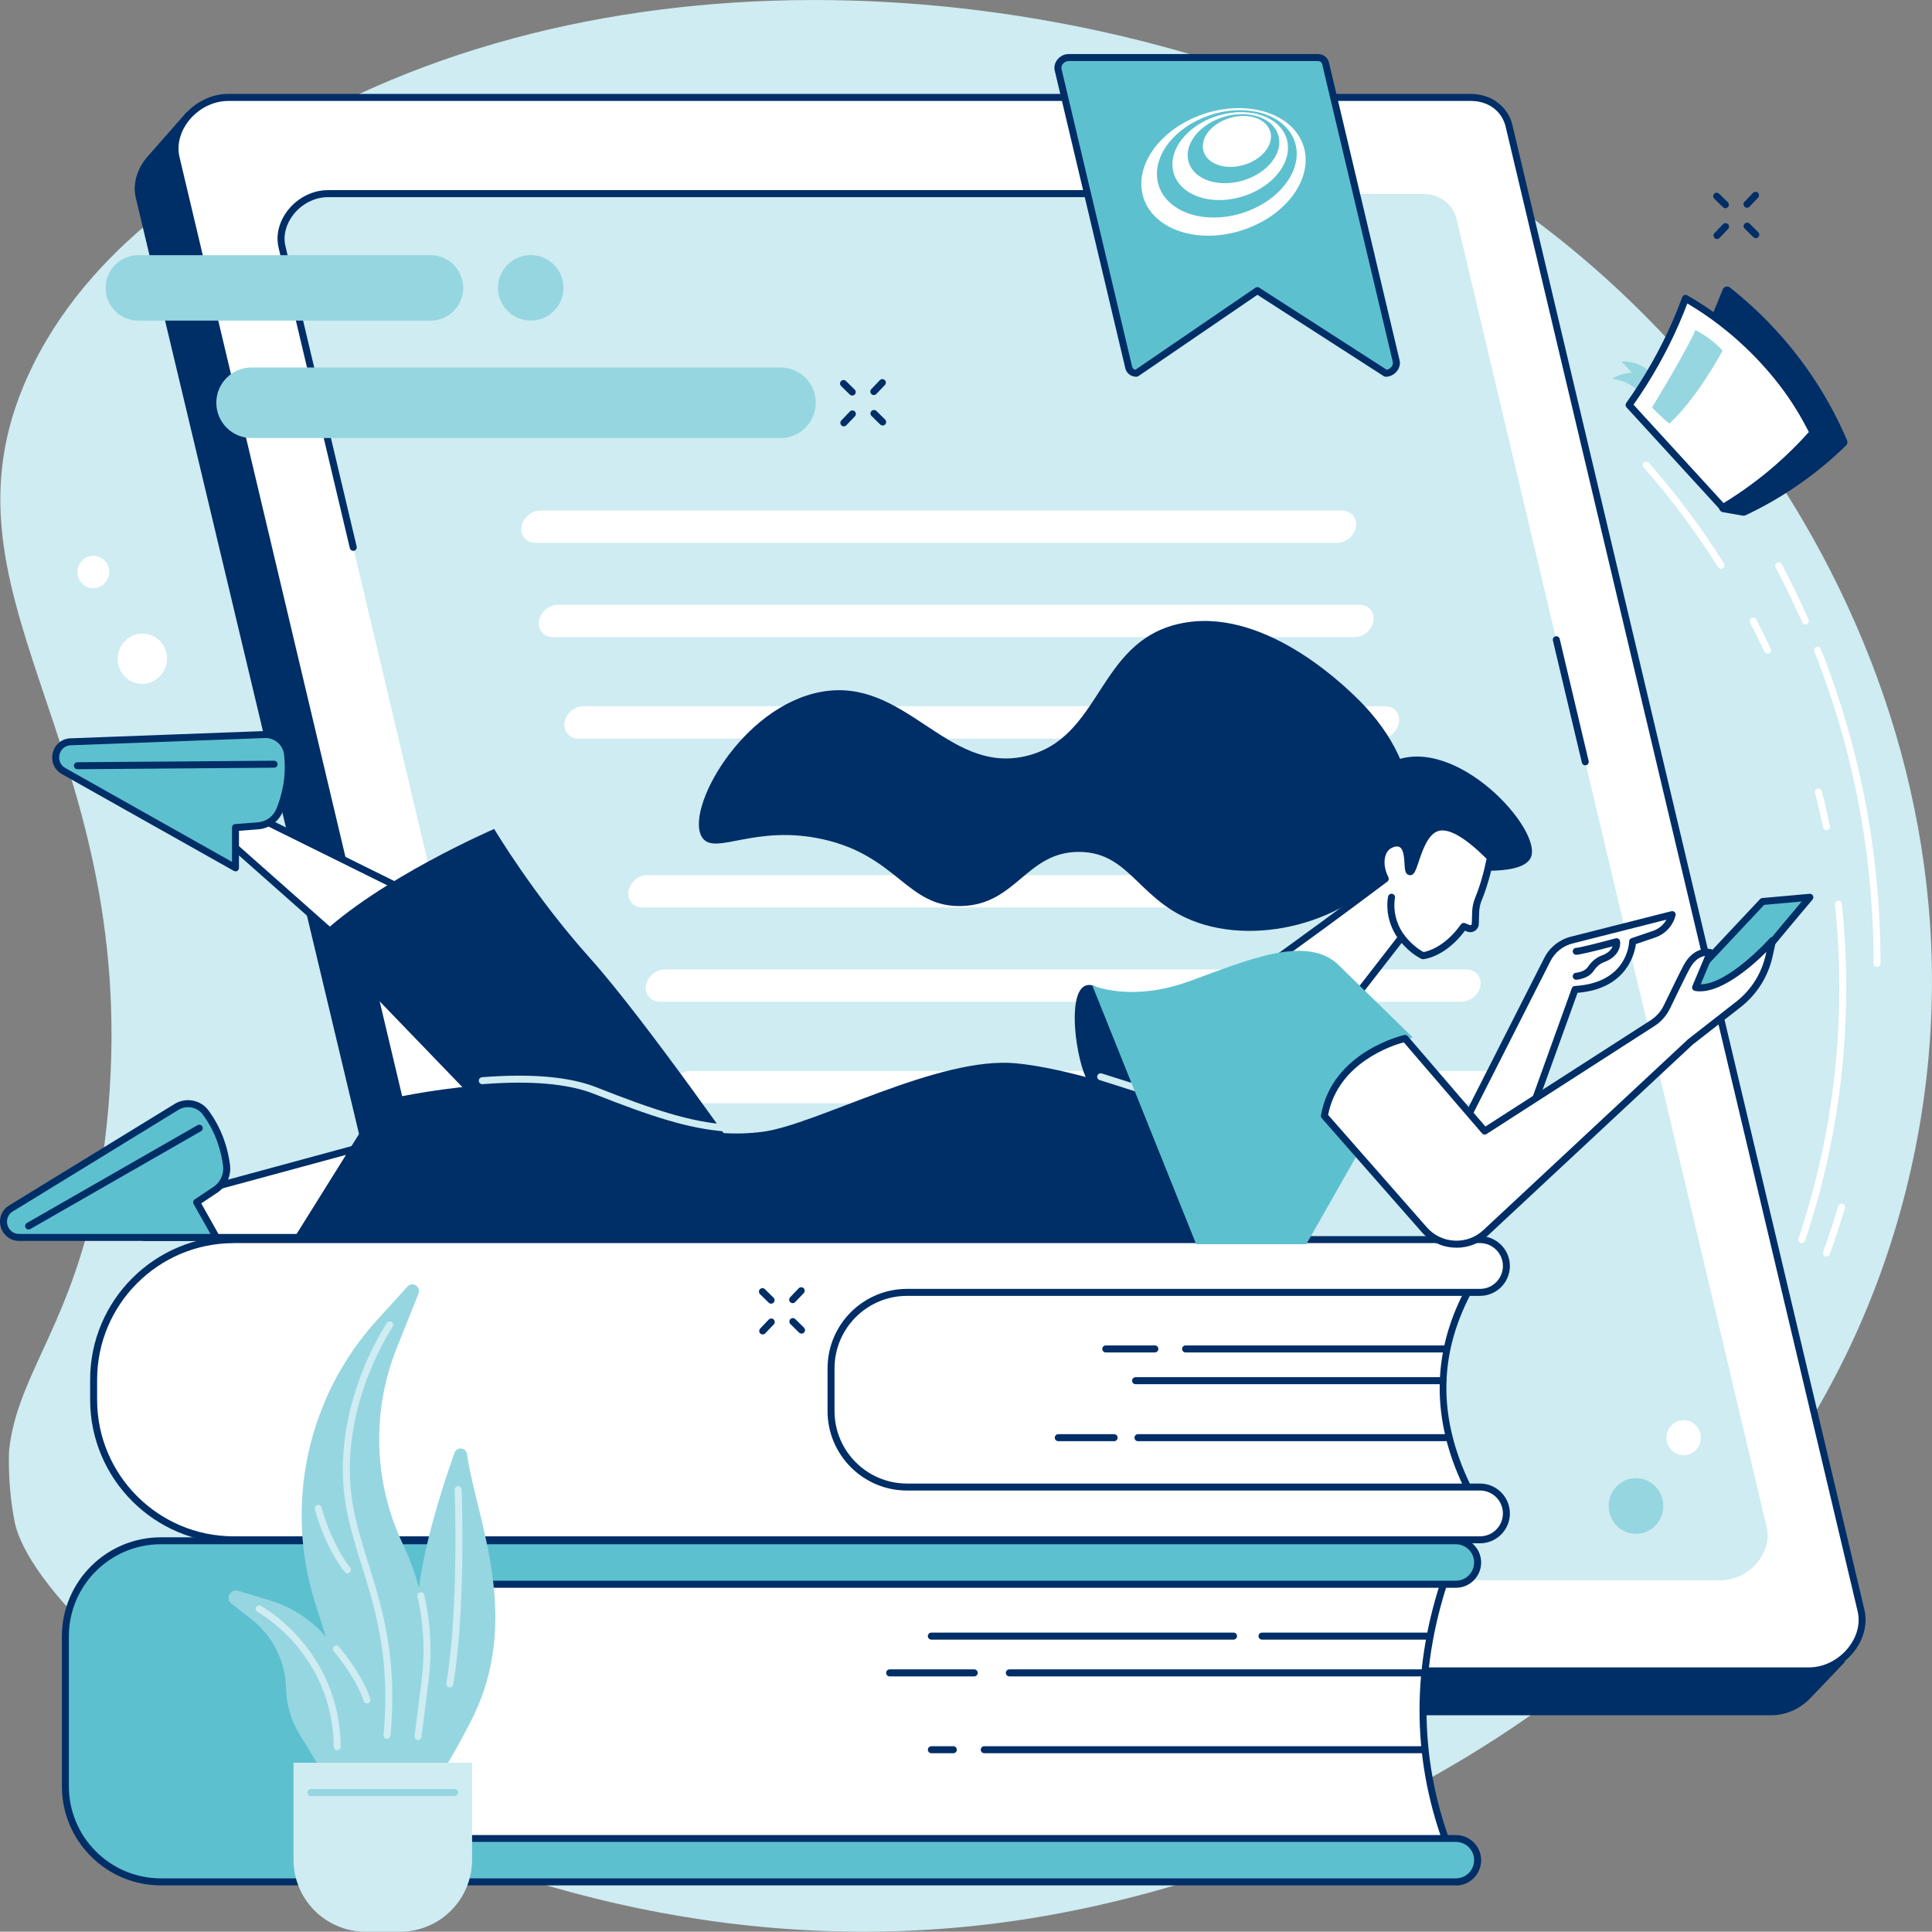 <?xml version="1.0" encoding="UTF-8"?>
<svg id="Livello_1" data-name="Livello 1" xmlns="http://www.w3.org/2000/svg" viewBox="0 0 529 528.92">
  <rect x="0" y="0" width="529" height="528.92" fill="#808080" stroke="none"/>
  <defs>
    <style>
      .cls-1 {
        fill: #5dc0cf;
      }

      .cls-1, .cls-2, .cls-3, .cls-4, .cls-5 {
        stroke-width: 0px;
      }

      .cls-2 {
        fill: #ceecf1;
      }

      .cls-3 {
        fill: #96d6e0;
      }

      .cls-4 {
        fill: #fff;
      }

      .cls-5 {
        fill: #002e67;
      }
    </style>
  </defs>
  <g id="Digital_reading" data-name="Digital reading">
    <path class="cls-2" d="m9.05,99.93c17.71-35.74,53.1-55.05,75.04-67.02,94.87-51.76,224.1-37.98,310,10.28,84.79,47.64,158.68,160.44,127.7,283-31.09,123.03-152.11,186.29-243.65,199.7C132.81,547.19,10.69,450.3,4.01,416.67c-2.06-10.37-1.52-19.56-1.52-19.56,2.58-24.28,22.55-38.7,27.2-94.02,8.56-101.8-51.69-140.48-20.63-203.16Z"/>
    <g>
      <path class="cls-3" d="m449.86,108.64c-.54-.77-1.35-1.73-2.52-2.61-2.31-1.74-4.71-2.17-5.92-2.3.63-.41,1.57-.93,2.79-1.28,1.04-.29,1.96-.37,2.64-.38-.94-1.03-1.88-2.05-2.82-3.08.93-.04,3.58-.04,6.26,1.69,2.78,1.79,3.86,4.33,4.19,5.19-1.54.92-3.08,1.84-4.62,2.76Z"/>
      <g>
        <path class="cls-5" d="m471.97,138.99l5.44.95c3.92-1.85,8.31-4.23,12.91-7.31,5.82-3.89,10.53-7.94,14.24-11.55-1.95-4.57-4.47-9.57-7.74-14.76-7.75-12.28-16.76-20.88-23.94-26.58-1.76,4.38-3.05,7.39-3.05,7.39l2.13,51.87Z"/>
        <path class="cls-5" d="m477.41,141.21c-.07,0-.15,0-.22-.02l-5.44-.95c-.59-.1-1.03-.6-1.05-1.2l-2.13-51.87c0-.19.03-.38.1-.55.01-.03,1.3-3.04,3.03-7.36.15-.37.47-.65.86-.76.39-.1.8-.02,1.12.23,9.64,7.64,17.79,16.69,24.23,26.9,2.99,4.74,5.62,9.76,7.83,14.94.21.48.09,1.04-.28,1.41-4.43,4.33-9.28,8.26-14.42,11.7-4.15,2.78-8.55,5.27-13.08,7.4-.17.08-.36.12-.54.12Zm-4.21-3.3l4.03.7c4.29-2.04,8.45-4.41,12.39-7.04,4.77-3.19,9.28-6.82,13.43-10.8-2.08-4.77-4.54-9.4-7.3-13.78-5.98-9.49-13.49-17.95-22.32-25.19-1.14,2.8-2,4.85-2.3,5.55l2.08,50.55Z"/>
      </g>
      <g>
        <path class="cls-4" d="m446.05,110.89l25.7,28.09c4.56-2.73,9.73-6.3,15.03-10.93,3.76-3.28,6.95-6.54,9.64-9.59-2-4.02-4.55-8.44-7.92-12.91-5.55-7.36-14.28-16.55-26.99-23.85-.81,2.19-1.7,4.43-2.7,6.71-3.83,8.77-8.31,16.24-12.76,22.48Z"/>
        <path class="cls-5" d="m471.76,139.93c-.26,0-.52-.11-.71-.31l-25.7-28.09c-.3-.33-.33-.83-.07-1.2,5-7.01,9.26-14.52,12.66-22.31.95-2.18,1.85-4.42,2.68-6.66.1-.26.31-.47.57-.57.26-.1.56-.07.8.07,13.27,7.62,22.16,17.31,27.28,24.11,2.99,3.97,5.61,8.24,8.01,13.05.17.35.12.77-.14,1.06-3.02,3.42-6.29,6.67-9.72,9.67-4.7,4.1-9.8,7.82-15.17,11.03-.15.09-.32.14-.49.14Zm-24.48-29.12l24.65,26.94c5.02-3.06,9.81-6.57,14.23-10.43,3.21-2.8,6.28-5.84,9.12-9.02-2.27-4.48-4.74-8.47-7.54-12.18-4.88-6.48-13.27-15.66-25.73-23.03-.73,1.92-1.51,3.83-2.32,5.69-3.36,7.68-7.53,15.09-12.41,22.02Z"/>
      </g>
      <path class="cls-3" d="m452.34,111.55s9.34-15.24,11.89-21.17c4.68,2.36,7.42,5.64,7.42,5.64,0,0-6.69,12.68-14.54,19.95-1.93-1.43-4.77-4.41-4.77-4.41Z"/>
    </g>
    <g>
      <g>
        <path class="cls-5" d="m485.09,469.65H144.85c-5.18,0-9.34-3.11-10.46-7.82L37.19,54.21c-.96-4.06.49-8.28,3.3-11.44,2.71-3.04,10.57-12.02,10.57-12.02l340.66,6.92c5.18,0,9.34,3.11,10.46,7.82l102.92,409.6s-6.36,6.73-9.46,9.93c-2.69,2.78-6.47,4.62-10.54,4.62Z"/>
        <g>
          <path class="cls-4" d="m495.28,457.5H155.04c-5.18,0-9.34-3.11-10.46-7.82L48.21,43.22c-1.89-7.97,5.51-16.54,14.29-16.54h340.24c5.18,0,9.34,3.11,10.46,7.82l96.37,406.47c1.89,7.97-5.51,16.54-14.29,16.54Z"/>
          <path class="cls-5" d="m495.28,458.46H155.04c-5.6,0-10.18-3.44-11.39-8.55L47.28,43.44c-.92-3.86.14-8.07,2.89-11.56,3.05-3.86,7.66-6.16,12.32-6.16h340.24c5.6,0,10.18,3.44,11.39,8.55l96.37,406.47c.91,3.86-.14,8.07-2.9,11.56-3.05,3.86-7.66,6.16-12.32,6.16ZM62.5,27.64c-4.09,0-8.13,2.03-10.82,5.43-2.39,3.02-3.31,6.64-2.53,9.93l96.37,406.47c1.02,4.3,4.76,7.08,9.53,7.08h340.24c4.09,0,8.13-2.03,10.82-5.43,2.39-3.02,3.31-6.64,2.53-9.93L412.27,34.72c-1.02-4.3-4.76-7.08-9.53-7.08H62.5Z"/>
        </g>
        <path class="cls-2" d="m471.13,432.69H171.35c-4.57,0-8.23-2.74-9.22-6.89L77.23,67.67c-1.67-7.03,4.85-14.57,12.59-14.57h299.78c4.57,0,8.23,2.74,9.22,6.89l84.91,358.14c1.67,7.03-4.85,14.57-12.59,14.57Z"/>
        <path class="cls-5" d="m96.72,150.83c-.43,0-.82-.3-.93-.74l-19.51-82.28c-.81-3.43.12-7.18,2.57-10.28,2.71-3.43,6.8-5.47,10.95-5.47h271.39c.53,0,.96.43.96.96s-.43.96-.96.96H89.81c-3.57,0-7.1,1.77-9.45,4.74-2.08,2.64-2.89,5.79-2.21,8.65l19.51,82.28c.12.51-.2,1.03-.71,1.15-.07.02-.15.03-.22.03Z"/>
        <path class="cls-5" d="m204.62,433.58h-33.28c-4.99,0-9.06-3.06-10.15-7.62l-21.06-88.84c-.12-.51.2-1.03.71-1.15.51-.12,1.03.2,1.15.71l21.06,88.84c.89,3.74,4.14,6.15,8.29,6.15h33.28c.53,0,.96.43.96.96s-.43.96-.96.96Z"/>
        <path class="cls-5" d="m434.06,209.56c-.43,0-.83-.3-.93-.74l-7.93-33.44c-.12-.51.2-1.03.71-1.15.51-.12,1.03.2,1.15.71l7.93,33.44c.12.51-.2,1.03-.71,1.15-.07.02-.15.03-.22.03Z"/>
        <g>
          <path class="cls-1" d="m379.43,102.21l-35.16-22.63-33.12,22.63c-1.04,0-1.87-.62-2.1-1.57l-19.34-81.56c-.38-1.6,1.11-3.32,2.87-3.32h68.27c1.04,0,1.87.62,2.1,1.57l19.34,81.56c.38,1.6-1.11,3.32-2.87,3.32Z"/>
          <path class="cls-5" d="m379.43,103.16c-.18,0-.36-.05-.52-.15l-34.62-22.29-32.59,22.27c-.16.11-.35.17-.54.17-1.48,0-2.7-.93-3.03-2.3l-19.34-81.56c-.24-1,.03-2.09.72-2.97.76-.96,1.9-1.53,3.07-1.53h68.27c1.48,0,2.7.93,3.03,2.3l19.34,81.56c.24,1-.03,2.09-.73,2.97-.76.96-1.9,1.53-3.07,1.53Zm-35.16-24.54c.18,0,.36.05.52.15l34.89,22.46c.5-.07.98-.35,1.32-.78.33-.42.47-.91.36-1.34l-19.34-81.56c-.12-.51-.57-.83-1.17-.83h-68.27c-.59,0-1.18.3-1.57.8-.33.42-.47.91-.36,1.34l19.34,81.56c.1.44.44.73.91.81l32.84-22.44c.16-.11.35-.17.54-.17Z"/>
        </g>
      </g>
      <g>
        <path class="cls-4" d="m366.03,148.64h-219.4c-1.92,0-3.44-1.17-3.82-2.92h0c-.62-2.89,2.06-5.93,5.21-5.93h219.4c1.76,0,3.21.99,3.72,2.54h0c.96,2.94-1.77,6.32-5.11,6.32Z"/>
        <path class="cls-4" d="m370.93,174.46h-219.62c-1.85,0-3.32-1.15-3.7-2.89h0c-.62-2.89,2-5.97,5.09-5.97h219.62c1.7,0,3.09.97,3.59,2.49h0c.96,2.94-1.71,6.36-4.98,6.36Z"/>
        <path class="cls-4" d="m377.94,202.24h-219.62c-1.85,0-3.32-1.15-3.7-2.89h0c-.62-2.89,2-5.97,5.09-5.97h219.62c1.7,0,3.09.97,3.59,2.49h0c.96,2.94-1.71,6.36-4.98,6.36Z"/>
        <path class="cls-4" d="m395.44,248.47h-219.62c-1.85,0-3.32-1.15-3.7-2.89h0c-.62-2.89,2-5.97,5.09-5.97h219.62c1.7,0,3.09.97,3.59,2.49h0c.96,2.94-1.71,6.36-4.98,6.36Z"/>
        <path class="cls-4" d="m400.11,274.29h-219.4c-1.92,0-3.44-1.17-3.82-2.92h0c-.62-2.89,2.06-5.93,5.21-5.93h219.4c1.76,0,3.21.99,3.72,2.54h0c.96,2.94-1.77,6.32-5.11,6.32Z"/>
        <path class="cls-4" d="m407.23,302.08h-219.62c-1.85,0-3.32-1.15-3.7-2.89h0c-.62-2.89,2-5.97,5.09-5.97h219.62c1.7,0,3.09.97,3.59,2.49h0c.96,2.94-1.71,6.36-4.98,6.36Z"/>
      </g>
    </g>
    <g>
      <g>
        <g>
          <path class="cls-4" d="m401.83,407.16c-8.55-17.6-9.37-35.33,0-53.25l-6.72-8.06-183.86,6.05,6.34,58.41,177.97,2.05,6.27-5.19Z"/>
          <path class="cls-5" d="m395.56,413.31h-.01l-177.97-2.05c-.48,0-.89-.37-.94-.85l-6.34-58.41c-.03-.26.05-.53.23-.73.17-.2.42-.32.69-.33l183.86-6.05c.28-.01.58.12.77.34l6.72,8.06c.25.3.29.71.11,1.05-8.87,16.97-8.87,34.11.01,52.39.19.4.09.87-.25,1.15l-6.27,5.19c-.17.14-.39.22-.61.22Zm-177.12-3.95l176.78,2.04,5.43-4.49c-8.62-18.16-8.6-35.94.04-52.86l-6.02-7.22-182.36,6,6.14,56.54Z"/>
        </g>
        <g>
          <path class="cls-4" d="m63.99,339.42h341.25c3.99,0,7.22,3.23,7.22,7.22s-3.23,7.22-7.22,7.22h-156.89c-11.49,0-20.8,9.31-20.8,20.8v11.69c0,11.49,9.31,20.8,20.8,20.8h156.89c3.99,0,7.22,3.23,7.22,7.22s-3.23,7.22-7.22,7.22H63.99c-21.18,0-38.35-17.17-38.35-38.35v-5.48c0-21.18,17.17-38.35,38.35-38.35Z"/>
          <path class="cls-5" d="m405.24,422.56H63.99c-21.68,0-39.31-17.63-39.31-39.31v-5.48c0-21.68,17.63-39.31,39.31-39.31h341.25c4.51,0,8.18,3.67,8.18,8.18s-3.67,8.18-8.18,8.18h-156.89c-10.94,0-19.85,8.9-19.85,19.85v11.69c0,10.94,8.9,19.85,19.85,19.85h156.89c4.51,0,8.18,3.67,8.18,8.18s-3.67,8.18-8.18,8.18ZM63.99,340.38c-20.62,0-37.4,16.78-37.4,37.4v5.48c0,20.62,16.78,37.4,37.4,37.4h341.25c3.46,0,6.27-2.81,6.27-6.27s-2.81-6.27-6.27-6.27h-156.89c-12,0-21.76-9.76-21.76-21.76v-11.69c0-12,9.76-21.76,21.76-21.76h156.89c3.46,0,6.27-2.81,6.27-6.27s-2.81-6.27-6.27-6.27H63.99Z"/>
        </g>
        <path class="cls-5" d="m316.21,370.31h-13.44c-.53,0-.96-.43-.96-.96s.43-.96.96-.96h13.44c.53,0,.96.43.96.96s-.43.96-.96.96Z"/>
        <path class="cls-5" d="m395.75,370.31h-71.13c-.53,0-.96-.43-.96-.96s.43-.96.96-.96h71.13c.53,0,.96.43.96.96s-.43.96-.96.96Z"/>
        <path class="cls-5" d="m395.1,379.01h-84.16c-.53,0-.96-.43-.96-.96s.43-.96.96-.96h84.16c.53,0,.96.43.96.96s-.43.96-.96.96Z"/>
        <path class="cls-5" d="m305.06,394.61h-15.29c-.53,0-.96-.43-.96-.96s.43-.96.96-.96h15.29c.53,0,.96.43.96.96s-.43.96-.96.96Z"/>
        <path class="cls-5" d="m395.75,394.61h-84.16c-.53,0-.96-.43-.96-.96s.43-.96.96-.96h84.16c.53,0,.96.43.96.96s-.43.96-.96.96Z"/>
      </g>
      <g>
        <g>
          <path class="cls-4" d="m396.52,505.57H88.28v-75.52h308.24c-9.1,25.51-9.35,50.69,0,75.52Z"/>
          <path class="cls-5" d="m396.52,506.52H88.28c-.53,0-.96-.43-.96-.96v-75.52c0-.53.43-.96.96-.96h308.24c.31,0,.6.15.78.41.18.25.22.58.12.87-9.1,25.51-9.1,50.7,0,74.86.11.29.07.62-.11.88s-.47.41-.79.41Zm-307.28-1.91h305.91c-8.63-23.79-8.63-48.54.02-73.61H89.24v73.61Z"/>
        </g>
        <g>
          <path class="cls-1" d="m125.39,433.77h273.25c3.29,0,5.95-2.66,5.95-5.95h0c0-3.29-2.66-5.95-5.95-5.95H44.05c-14.44,0-26.15,11.71-26.15,26.15v41.11c0,14.44,11.71,26.15,26.15,26.15h354.59c3.29,0,5.95-2.66,5.95-5.95s-2.66-5.95-5.95-5.95H125.39c-10.2,0-18.47-8.27-18.47-18.47v-32.66c0-10.2,8.27-18.47,18.47-18.47Z"/>
          <path class="cls-5" d="m398.64,516.23H44.05c-14.95,0-27.1-12.16-27.1-27.1v-41.1c0-14.95,12.16-27.1,27.1-27.1h354.59c3.81,0,6.91,3.1,6.91,6.91s-3.1,6.91-6.91,6.91H125.39c-9.66,0-17.52,7.86-17.52,17.52v32.66c0,9.66,7.86,17.52,17.52,17.52h273.25c3.81,0,6.91,3.1,6.91,6.91s-3.1,6.91-6.91,6.91ZM44.05,422.83c-13.89,0-25.19,11.3-25.19,25.19v41.1c0,13.89,11.3,25.19,25.19,25.19h354.59c2.75,0,4.99-2.24,4.99-4.99s-2.24-4.99-4.99-4.99H125.39c-10.71,0-19.43-8.72-19.43-19.43v-32.66c0-10.71,8.72-19.43,19.43-19.43h273.25c2.75,0,4.99-2.24,4.99-4.99s-2.24-4.99-4.99-4.99H44.05Z"/>
        </g>
        <path class="cls-5" d="m391.07,448.94h-45.52c-.53,0-.96-.43-.96-.96s.43-.96.96-.96h45.52c.53,0,.96.43.96.96s-.43.96-.96.96Z"/>
        <path class="cls-5" d="m337.75,448.94h-82.74c-.53,0-.96-.43-.96-.96s.43-.96.96-.96h82.74c.53,0,.96.43.96.96s-.43.96-.96.96Z"/>
        <path class="cls-5" d="m390.11,459.01h-113.74c-.53,0-.96-.43-.96-.96s.43-.96.96-.96h113.74c.53,0,.96.43.96.96s-.43.96-.96.96Z"/>
        <path class="cls-5" d="m266.75,459.01h-23.15c-.53,0-.96-.43-.96-.96s.43-.96.96-.96h23.15c.53,0,.96.43.96.96s-.43.96-.96.96Z"/>
        <path class="cls-5" d="m390.11,480.05h-120.61c-.53,0-.96-.43-.96-.96s.43-.96.96-.96h120.61c.53,0,.96.43.96.96s-.43.96-.96.96Z"/>
        <path class="cls-5" d="m261.03,480.05h-6.01c-.53,0-.96-.43-.96-.96s.43-.96.96-.96h6.01c.53,0,.96.43.96.96s-.43.96-.96.96Z"/>
      </g>
    </g>
    <g>
      <path class="cls-5" d="m306.18,304.14s-6.61-2.44-9.5-10.7c-2.89-8.26-4.3-25.23,2.39-23.65,6.7,1.58,20.99,36.95,20.99,36.95l-13.88-2.6Z"/>
      <g>
        <path class="cls-5" d="m385.77,215.72c-.55-3.17-2.77-13.45-14.37-24.7-4-3.88-26.04-25.24-48.5-20.23-22.68,5.06-21.13,31.52-42.24,36.29-21.55,4.87-32.75-21.85-55.82-17.64-21.93,4.01-37.56,32.64-32.54,39.92,3.46,5.03,14.31-3.71,32.98.43,20.58,4.57,22.96,18.67,37.96,18.29,15.18-.38,17.73-14.93,32.33-14.82,14.62.12,16.26,14.74,34.28,19.96,19.86,5.75,45.81-3.93,53.52-20.8,3.06-6.7,2.95-13.53,2.4-16.71Z"/>
        <path class="cls-5" d="m407.15,238.44c5.03-.02,10.82-.67,12.05-3.76,3.05-7.64-20.45-33.55-37.72-26.24-11.25,4.76-18.26,22.94-11.8,31.82,5.7,7.83,22.71,9.57,37.47-1.82Z"/>
        <g>
          <g>
            <path class="cls-4" d="m393.2,226.76c-4.87,1.93-5.86,12.19-7.16,11.93-1.01-.2.23-6.23-2.39-7.59-1.23-.64-2.83,0-3.69.65-2.03,1.55-2.5,5.24-.65,8.89-5.57,4.19-11.23,8.39-16.96,12.6-6.81,4.99-13.58,9.88-20.3,14.67l26.29,8.64,15.43-19.88c1.57,1.99,3.51,3.83,5.85,5.01,0,0,5.78-.41,11.18-8.01l1.26.52c.89.36,1.87-.27,1.9-1.24l.1-3.23c.04-1.22.29-2.42.76-3.55,1.27-3.11,2.4-6.83,3.28-11.32-8.33-8.47-12.57-9.01-14.88-8.1Z"/>
            <path class="cls-5" d="m368.34,277.5c-.1,0-.2-.02-.3-.05l-26.29-8.64c-.34-.11-.59-.41-.65-.76-.05-.36.1-.71.39-.92,6.75-4.8,13.57-9.73,20.29-14.66,5.45-4,10.94-8.07,16.34-12.12-1.59-3.7-1.1-7.55,1.26-9.36.92-.7,2.95-1.65,4.71-.74,1.94,1.01,2.23,3.6,2.36,5.68.06-.18.12-.36.18-.53,1.08-3.24,2.71-8.14,6.22-9.53h0c3.74-1.48,8.95,1.23,15.92,8.31.22.22.32.54.26.85-.83,4.25-1.95,8.12-3.33,11.49-.42,1.03-.65,2.12-.69,3.22l-.1,3.23c-.02.77-.42,1.47-1.06,1.89-.64.42-1.45.49-2.16.2l-.57-.23c-5.47,7.3-11.2,7.78-11.45,7.8-.17.01-.35-.02-.5-.1-1.91-.97-3.72-2.43-5.39-4.34l-14.7,18.94c-.18.24-.47.37-.76.37Zm-24.19-9.92l23.85,7.84,15.01-19.35c.18-.23.46-.37.75-.37h0c.29,0,.57.13.75.36,1.63,2.06,3.4,3.62,5.27,4.62,1.1-.19,5.8-1.34,10.23-7.58.26-.36.73-.5,1.14-.33l1.26.52c.18.07.32,0,.39-.04.07-.05.19-.15.19-.34l.1-3.23c.04-1.33.32-2.63.83-3.88,1.28-3.13,2.33-6.71,3.12-10.65-6.02-6.04-10.68-8.63-13.49-7.52-2.68,1.06-4.14,5.45-5.11,8.36-.8,2.42-1.29,3.88-2.59,3.62-1.11-.22-1.19-1.49-1.28-3.1-.09-1.59-.23-3.99-1.36-4.58-.84-.44-2.08.11-2.67.56-1.5,1.14-2.14,4.23-.38,7.7.21.41.09.92-.28,1.2-5.6,4.21-11.31,8.45-16.97,12.6-6.21,4.56-12.52,9.12-18.77,13.58Z"/>
          </g>
          <g>
            <path class="cls-4" d="m381.02,245.68s-1.27,5.53,2.74,10.99l-2.74-10.99Z"/>
            <path class="cls-5" d="m383.76,257.62c-.29,0-.58-.13-.77-.39-4.23-5.74-2.96-11.53-2.91-11.77.12-.51.63-.83,1.15-.72.51.12.83.63.72,1.14h0c-.01.05-1.11,5.2,2.58,10.21.31.43.22,1.02-.2,1.34-.17.13-.37.19-.57.19Z"/>
          </g>
        </g>
      </g>
      <g>
        <g>
          <polygon class="cls-4" points="119.28 308.55 44.62 328.82 39.53 338.82 117.64 338.82 119.28 308.55"/>
          <path class="cls-5" d="m117.64,339.78H39.53c-.33,0-.64-.17-.81-.46-.17-.28-.19-.64-.04-.93l5.09-10c.12-.24.34-.42.6-.49l74.66-20.27c.3-.08.61-.01.85.18.24.19.37.49.35.79l-1.64,30.27c-.03.51-.45.9-.95.9Zm-76.56-1.91h75.65l1.52-28.04-72.98,19.81-4.19,8.23Z"/>
        </g>
        <g>
          <g>
            <path class="cls-1" d="m62.03,319.14c-.45-3.73-1.82-9.27-5.74-14.56-1.85-2.49-5.32-3.12-7.97-1.5l-45.58,27.96c-3.38,2.44-1.65,7.78,2.52,7.78h53.99l-5.42-9.62,5.11-3.41c2.19-1.46,3.39-4.03,3.08-6.65Z"/>
            <path class="cls-5" d="m59.26,339.78H5.27c-2.32,0-4.28-1.43-5-3.64-.72-2.21.04-4.52,1.92-5.88.02-.01.04-.03.06-.04l45.58-27.96c3.06-1.88,7.12-1.11,9.23,1.75,4.05,5.47,5.45,11.18,5.92,15.01h0c.36,2.98-.98,5.88-3.5,7.56l-4.38,2.92,4.98,8.85c.17.3.16.66,0,.95-.17.29-.49.47-.83.47Zm-55.98-7.94c-1.43,1.05-1.55,2.61-1.19,3.72.36,1.12,1.39,2.31,3.18,2.31h52.36l-4.62-8.2c-.25-.44-.11-.99.3-1.26l5.11-3.41c1.91-1.28,2.93-3.47,2.66-5.73h0c-.44-3.6-1.76-8.98-5.56-14.11-1.53-2.07-4.47-2.62-6.7-1.25l-45.55,27.94Z"/>
          </g>
          <path class="cls-5" d="m7.83,336.65c-.33,0-.65-.17-.83-.48-.26-.46-.1-1.04.35-1.3l46.74-26.79c.46-.26,1.04-.1,1.3.35.26.46.1,1.04-.35,1.3l-46.74,26.79c-.15.09-.31.13-.47.13Z"/>
        </g>
        <g>
          <polygon class="cls-4" points="139.01 257.67 69.67 223.36 59.23 227.47 117.72 279.25 139.01 257.67"/>
          <path class="cls-5" d="m117.72,280.2c-.23,0-.45-.08-.63-.24l-58.49-51.78c-.25-.22-.37-.55-.31-.88.06-.33.28-.6.59-.72l10.44-4.11c.25-.1.53-.09.77.03l69.34,34.31c.27.14.47.4.52.7.05.3-.05.61-.26.83l-21.29,21.58c-.19.19-.43.28-.68.28Zm-56.69-52.42l56.64,50.14,19.72-19.99-67.77-33.54-8.59,3.38Z"/>
        </g>
        <g>
          <g>
            <path class="cls-1" d="m76.55,221.83c1.43-3.47,2.96-8.97,2.14-15.5-.39-3.08-3.11-5.33-6.21-5.21l-53.43,2c-4.14.47-5.25,5.97-1.62,8.02l47.05,26.48v-11.04s6.13-.46,6.13-.46c2.63-.2,4.93-1.85,5.94-4.28Z"/>
            <path class="cls-5" d="m64.49,238.57c-.16,0-.32-.04-.47-.12l-47.05-26.48c-2.02-1.14-3.03-3.34-2.57-5.62.46-2.28,2.25-3.92,4.55-4.18.02,0,.05,0,.07,0l53.43-2c3.6-.12,6.75,2.52,7.19,6.05.85,6.75-.73,12.42-2.21,15.99h0c-1.15,2.78-3.73,4.64-6.75,4.87l-5.25.4v10.16c0,.34-.18.65-.47.83-.15.09-.32.13-.48.13Zm-45.36-34.5c-1.76.22-2.63,1.51-2.86,2.66-.23,1.15.08,2.7,1.64,3.58l45.62,25.68v-9.41c0-.5.38-.92.88-.95l6.13-.46c2.29-.17,4.26-1.59,5.13-3.69h0c1.39-3.35,2.87-8.68,2.08-15.02-.32-2.55-2.61-4.47-5.22-4.38l-53.39,2Zm57.42,17.76h0,0Z"/>
          </g>
          <path class="cls-5" d="m21.2,210.62c-.52,0-.95-.42-.96-.95,0-.53.42-.96.95-.96l53.87-.42h0c.52,0,.95.42.96.95,0,.53-.42.96-.95.96l-53.87.42h0Z"/>
        </g>
        <path class="cls-5" d="m206.56,322.22s-29.75-42.87-45.06-59.92c-15.31-17.05-26.19-35.32-26.19-35.32,0,0-31.55,13.6-48.24,29.68l72.9,75.61,46.59-10.05Z"/>
        <path class="cls-5" d="m345.65,339.81H80l23.96-38.35s38.01-9.3,57.76-1.51c19.75,7.79,32.31,11.84,47.04,9.95,14.73-1.89,48.23-20.81,69.49-18.75,21.27,2.06,56.08,16.23,56.08,16.23l11.32,32.42Z"/>
        <path class="cls-2" d="m199.17,309.84s-.04,0-.06,0c-10.41-.69-20.87-4.17-36.54-10.35-7.05-2.78-17.29-3.67-30.43-2.63-.53.04-.99-.35-1.03-.88-.04-.53.35-.99.88-1.03,13.43-1.06,23.96-.14,31.28,2.75,15.49,6.11,25.81,9.55,35.97,10.22.53.03.93.49.89,1.02-.03.51-.45.89-.95.89Z"/>
        <path class="cls-2" d="m314.86,300.05c-.1,0-.19-.01-.29-.04l-13.48-4.27c-.5-.16-.78-.7-.62-1.2.16-.5.69-.78,1.2-.62l13.48,4.27c.5.16.78.7.62,1.2-.13.41-.51.67-.91.67Z"/>
      </g>
      <g>
        <g>
          <g>
            <path class="cls-4" d="m394.56,320.17l29.13-57.43c1.35-2.65,3.77-4.6,6.66-5.33l27.53-6.98h0c-.65,2.52-2.53,4.54-4.99,5.38l-5.84,1.98s-.34,12.22-15.77,13.14l-17.75,49.24h-18.96Z"/>
            <path class="cls-5" d="m413.52,321.12h-18.97c-.33,0-.64-.17-.81-.46-.17-.28-.19-.64-.04-.93l29.13-57.43c1.47-2.9,4.12-5.02,7.27-5.82l27.53-6.98c.33-.08.67.01.91.25.24.24.33.59.25.91-.73,2.84-2.83,5.1-5.61,6.05l-5.26,1.79c-.35,2.66-2.57,12.26-15.97,13.34l-17.54,48.65c-.14.38-.5.63-.9.63Zm-17.41-1.91h16.74l17.52-48.61c.13-.36.46-.61.84-.63,14.39-.85,14.86-11.75,14.87-12.21.01-.4.27-.75.65-.88l5.84-1.98c1.6-.55,2.92-1.65,3.72-3.09l-25.72,6.52c-2.62.66-4.82,2.42-6.04,4.83l-28.42,56.04Z"/>
          </g>
          <path class="cls-5" d="m431.58,268.27c-.47,0-.88-.35-.95-.83-.07-.52.3-1,.82-1.07,1.62-.21,2.74-.76,3.33-1.62,1.05-1.54,2.33-2.59,3.79-3.12,1.93-.7,2.68-1.72,2.97-2.5-4.44,1.18-9.32,2.39-10.08,2.3-.52-.07-.89-.55-.82-1.07.07-.51.53-.87,1.02-.83.76-.03,6.04-1.34,10.73-2.6.26-.07.53-.03.76.12.23.14.38.37.43.64.24,1.35-.36,4.29-4.35,5.74-1.08.39-2.04,1.2-2.86,2.4-.91,1.33-2.47,2.15-4.66,2.44-.04,0-.08,0-.13,0Zm.09-8.74s.02,0,.04,0c0,0-.02,0-.04,0Z"/>
        </g>
        <path class="cls-1" d="m327.52,340.67l-28.45-70.88s10.38,4.7,26.31-1.02c15.92-5.73,31.45-12.67,40.56-5.09l20.86,20.37-5.92,2.26-6.95,25.8-16.25,28.57h-30.16Z"/>
        <g>
          <g>
            <path class="cls-1" d="m460.23,270.66l22.38-23.82,12.96-1.16s-22.46,26.59-23.08,28.41c-.62,1.81-12.25-3.42-12.25-3.42Z"/>
            <path class="cls-5" d="m471.62,275.4c-2.85,0-9.02-2.62-11.78-3.87-.28-.13-.48-.38-.55-.68-.06-.3.03-.62.24-.84l22.38-23.82c.16-.17.38-.28.61-.3l12.96-1.16c.39-.03.75.17.93.51.18.34.13.76-.12,1.06-8.49,10.05-22.22,26.58-22.91,28.12-.12.35-.4.65-.8.82-.25.11-.58.16-.96.16Zm-.04-1.63s0,0,0,0c0,0,0,0,0,0Zm-9.73-3.44c4.15,1.78,8.69,3.35,9.85,3.18,1.57-2.76,15.4-19.28,21.63-26.67l-10.28.92-21.2,22.57Z"/>
          </g>
          <g>
            <path class="cls-4" d="m384.7,284.33s-19.09,4.12-22.08,21.23l27.32,31.12c4.38,4.99,12.01,5.37,16.87.84l56.01-52.22,13.18-10.29c4.26-3.33,7.22-8.03,8.39-13.31l.92-4.19s-12.7,14.33-21.06,12.86l4.01-9.56s-3.82-.96-6.44,3.9c-1.02,1.89-3.76,7.54-5.42,10.98-.88,1.82-2.25,3.37-3.95,4.47l-45.94,29.54-21.82-25.38Z"/>
            <path class="cls-5" d="m398.81,341.63c-.22,0-.43,0-.65-.02-3.47-.17-6.64-1.7-8.93-4.31l-27.32-31.12c-.19-.22-.27-.51-.22-.79,3.06-17.53,22.62-21.95,22.82-22,.34-.07.7.05.93.31l21.28,24.75,45.24-29.09c1.56-1,2.81-2.41,3.61-4.08,1.58-3.28,4.4-9.08,5.44-11.02,2.94-5.45,7.33-4.42,7.51-4.38.27.07.5.25.62.5.13.25.14.54.03.8l-3.5,8.34c7.74-.12,18.83-12.52,18.95-12.65.29-.33.76-.42,1.15-.22.39.2.59.63.5,1.06l-.92,4.19c-1.21,5.48-4.31,10.4-8.73,13.86l-13.15,10.27-55.98,52.19c-2.38,2.22-5.43,3.42-8.66,3.42Zm-35.16-36.36l27.02,30.77c1.95,2.22,4.64,3.52,7.58,3.66,2.95.15,5.76-.88,7.91-2.89l56.01-52.22s.04-.04.06-.05l13.18-10.29c4.07-3.18,6.93-7.71,8.04-12.76l.19-.85c-4.17,4.14-12.95,11.83-19.55,10.68-.29-.05-.53-.23-.67-.48-.14-.26-.15-.56-.04-.83l3.47-8.27c-1.11.17-2.81.89-4.18,3.43-1.03,1.9-3.83,7.67-5.4,10.94-.96,1.98-2.44,3.66-4.3,4.85l-45.94,29.54c-.4.26-.93.18-1.24-.18l-21.43-24.93c-3.04.82-17.93,5.56-20.71,19.87Z"/>
          </g>
        </g>
      </g>
    </g>
    <g>
      <path class="cls-3" d="m213.7,100.62H68.89c-5.33,0-9.66,4.32-9.66,9.66s4.32,9.66,9.66,9.66h144.81c5.33,0,9.66-4.32,9.66-9.66s-4.32-9.66-9.66-9.66Z"/>
      <g>
        <path class="cls-3" d="m117.87,69.87H37.89c-4.95,0-8.96,4.01-8.96,8.96s4.01,8.96,8.96,8.96h79.98c4.95,0,8.96-4.01,8.96-8.96s-4.01-8.96-8.96-8.96Z"/>
        <circle class="cls-3" cx="145.34" cy="78.83" r="8.96" transform="translate(7.25 169.77) rotate(-61.85)"/>
      </g>
    </g>
    <g>
      <path class="cls-4" d="m513.96,264.73c-.53,0-.96-.43-.96-.96,0-29.49-5.46-58.22-16.22-85.4-.19-.49.05-1.05.54-1.24.49-.19,1.05.05,1.24.54,10.85,27.4,16.35,56.37,16.35,86.1,0,.53-.43.96-.96.96Z"/>
      <path class="cls-4" d="m494.33,170.98c-.37,0-.72-.21-.88-.57-2.23-5.06-4.67-10.11-7.26-15.02-.25-.47-.07-1.05.4-1.29.47-.25,1.04-.07,1.29.4,2.61,4.94,5.08,10.04,7.32,15.14.21.48,0,1.05-.49,1.26-.13.06-.26.08-.38.08Z"/>
      <path class="cls-4" d="m500.1,344.07c-.11,0-.22-.02-.33-.06-.5-.18-.75-.73-.57-1.22,1.49-4.13,2.89-8.35,4.14-12.55.15-.51.69-.79,1.19-.64.51.15.79.68.64,1.19-1.26,4.23-2.67,8.49-4.17,12.65-.14.39-.51.63-.9.63Z"/>
      <path class="cls-4" d="m493.35,340.38c-.1,0-.2-.02-.3-.05-.5-.17-.77-.71-.6-1.21,7.41-22.09,11.16-45.21,11.16-68.74,0-7.57-.4-15.21-1.18-22.7-.05-.53.33-1,.85-1.05.52-.06.99.33,1.05.85.79,7.56,1.19,15.26,1.19,22.9,0,23.73-3.79,47.06-11.26,69.34-.13.4-.51.65-.91.65Z"/>
      <path class="cls-4" d="m500.1,227.34c-.44,0-.84-.31-.93-.76-.65-3.18-1.39-6.38-2.19-9.52-.13-.51.18-1.03.69-1.16.51-.13,1.03.18,1.16.69.8,3.16,1.55,6.39,2.21,9.6.11.52-.23,1.02-.74,1.13-.07.01-.13.02-.19.02Z"/>
      <path class="cls-4" d="m483.99,178.99c-.36,0-.7-.2-.87-.55-1.26-2.67-2.59-5.35-3.95-7.96-.24-.47-.06-1.05.4-1.29.47-.24,1.05-.06,1.29.4,1.38,2.64,2.72,5.34,3.99,8.04.22.48.02,1.05-.46,1.27-.13.06-.27.09-.41.09Z"/>
      <path class="cls-4" d="m471.24,155.73c-.32,0-.63-.16-.81-.45-6.05-9.59-12.91-18.77-20.39-27.31-.35-.4-.31-1,.09-1.35.4-.35,1-.31,1.35.09,7.55,8.61,14.47,17.88,20.57,27.55.28.45.15,1.04-.3,1.32-.16.1-.33.15-.51.15Z"/>
      <g>
        <path class="cls-5" d="m239.26,108.17c-.24,0-.48-.09-.66-.27-.38-.37-.39-.97-.03-1.35l2.34-2.45c.37-.38.97-.39,1.35-.03.38.36.39.97.03,1.35l-2.34,2.45c-.19.2-.44.29-.69.29Z"/>
        <path class="cls-5" d="m231.05,116.74c-.24,0-.48-.09-.66-.27-.38-.36-.39-.97-.03-1.35l2.34-2.45c.37-.38.97-.39,1.35-.03.38.36.39.97.03,1.35l-2.34,2.45c-.19.2-.44.29-.69.29Z"/>
        <path class="cls-5" d="m233.35,108.3c-.24,0-.48-.09-.67-.27l-2.38-2.34c-.38-.37-.38-.98-.01-1.35.37-.38.98-.38,1.35-.01l2.38,2.34c.38.37.38.98.01,1.35-.19.19-.43.29-.68.29Z"/>
        <path class="cls-5" d="m241.68,116.5c-.24,0-.48-.09-.67-.27l-2.38-2.34c-.38-.37-.38-.98-.01-1.35.37-.38.98-.38,1.35-.01l2.38,2.34c.38.37.38.98.01,1.35-.19.19-.43.29-.68.29Z"/>
      </g>
      <g>
        <path class="cls-5" d="m217.04,356.82c-.24,0-.48-.09-.66-.27-.38-.36-.39-.97-.03-1.35l2.34-2.45c.36-.38.97-.39,1.35-.03.38.36.39.97.03,1.35l-2.34,2.45c-.19.2-.44.29-.69.29Z"/>
        <path class="cls-5" d="m208.84,365.38c-.24,0-.48-.09-.66-.27-.38-.36-.39-.97-.03-1.35l2.34-2.45c.37-.38.97-.39,1.35-.03.38.36.39.97.03,1.35l-2.34,2.45c-.19.2-.44.29-.69.29Z"/>
        <path class="cls-5" d="m211.14,356.95c-.24,0-.48-.09-.67-.27l-2.38-2.34c-.38-.37-.38-.98-.01-1.35.37-.38.98-.38,1.35-.01l2.38,2.34c.38.37.38.98.01,1.35-.19.19-.43.29-.68.29Z"/>
        <path class="cls-5" d="m219.47,365.15c-.24,0-.48-.09-.67-.27l-2.38-2.34c-.38-.37-.38-.98-.01-1.35.37-.38.98-.38,1.35-.01l2.38,2.34c.38.37.38.98.01,1.35-.19.19-.43.29-.68.29Z"/>
      </g>
      <path class="cls-4" d="m37.63,173.63c3.66-.79,7.23,1.59,7.97,5.31.74,3.72-1.62,7.38-5.28,8.17-3.66.79-7.23-1.59-7.97-5.31-.74-3.72,1.62-7.38,5.28-8.17Z"/>
      <path class="cls-4" d="m459.1,389.26c2.38-1.07,5.15.03,6.2,2.46,1.05,2.43-.03,5.26-2.41,6.32-2.38,1.07-5.15-.03-6.2-2.46-1.05-2.43.03-5.26,2.41-6.32Z"/>
      <ellipse class="cls-3" cx="447.95" cy="412.36" rx="7.47" ry="7.63"/>
      <path class="cls-4" d="m24.67,152.26c2.36-.51,4.67,1.03,5.15,3.43.48,2.4-1.05,4.76-3.41,5.27-2.36.51-4.67-1.03-5.15-3.43-.48-2.4,1.05-4.76,3.41-5.27Z"/>
      <g>
        <path class="cls-5" d="m478.34,56.88c-.24,0-.48-.09-.66-.27-.38-.36-.39-.97-.03-1.35l2.34-2.45c.36-.38.97-.39,1.35-.03.38.37.39.97.03,1.35l-2.34,2.45c-.19.2-.44.29-.69.29Z"/>
        <path class="cls-5" d="m470.13,65.45c-.24,0-.48-.09-.66-.27-.38-.37-.39-.97-.03-1.35l2.34-2.45c.36-.38.97-.39,1.35-.03.38.36.39.97.03,1.35l-2.34,2.45c-.19.2-.44.29-.69.29Z"/>
        <path class="cls-5" d="m472.43,57.01c-.24,0-.48-.09-.67-.27l-2.38-2.34c-.38-.37-.38-.98-.01-1.35.37-.38.98-.38,1.35-.01l2.38,2.34c.38.37.38.98.01,1.35-.19.19-.43.29-.68.29Z"/>
        <path class="cls-5" d="m480.76,65.21c-.24,0-.48-.09-.67-.27l-2.38-2.34c-.38-.37-.38-.98-.01-1.35.37-.38.98-.38,1.35-.01l2.38,2.34c.38.37.38.98.01,1.35-.19.19-.43.29-.68.29Z"/>
      </g>
    </g>
    <g>
      <g>
        <path class="cls-3" d="m101.35,507.81s10.44-3.26,27.55-36.45c14.44-28.02,1.57-55.09-1.03-73.2-.27-1.85-2.79-2.12-3.42-.36-4.33,12.17-11.29,34.29-10.17,47.92,1.62,19.63-12.93,62.09-12.93,62.09Z"/>
        <path class="cls-3" d="m112.66,489.66l3.72-29.41c1.61-12.77-.47-25.73-6.01-37.32h0c-8.07-16.89-8.7-36.43-1.75-53.82l5.97-14.92c.76-1.89-1.65-3.42-3.01-1.92l-8.39,9.23c-19.03,20.94-25.46,50.58-16.83,77.63l15.46,48.45,10.84,2.08Z"/>
        <path class="cls-2" d="m114.46,476.45s-.08,0-.12,0c-.52-.07-.89-.54-.83-1.07l1.93-15.24c.97-7.7.59-15.44-1.13-23.01-.12-.51.2-1.03.72-1.14.52-.12,1.03.21,1.14.72,1.77,7.78,2.17,15.75,1.16,23.67l-1.93,15.24c-.06.48-.47.84-.95.84Z"/>
        <path class="cls-3" d="m107.87,490.63l-12.9-32.96c-3.67-9.38-11.39-16.54-20.96-19.43l-8.8-2.66c-2.14-.65-3.57,2.18-1.8,3.55l5.41,4.21c5.86,4.56,9.36,11.55,9.51,19.01h0c.09,4.39,1.34,8.67,3.62,12.41l8.74,14.34,17.19,1.54Z"/>
        <path class="cls-2" d="m105.96,476.1s-.06,0-.09,0c-.53-.05-.91-.52-.86-1.04,1.96-20.95-2.25-34.45-5.97-46.36-1.73-5.54-3.36-10.77-4.33-16.42-4.6-26.68,11.07-49.82,11.23-50.05.3-.43.89-.54,1.33-.25.43.3.54.89.25,1.33-.15.22-15.38,22.75-10.92,48.64.95,5.52,2.57,10.69,4.27,16.17,3.77,12.08,8.04,25.78,6.05,47.11-.05.5-.46.87-.95.87Z"/>
        <path class="cls-2" d="m100.49,466.4c-.4,0-.77-.25-.91-.66-1.64-4.98-5.38-10.17-8.22-13.65-.33-.41-.27-1.01.14-1.34.41-.33,1.01-.27,1.34.14,2.94,3.61,6.82,9.01,8.55,14.26.17.5-.11,1.04-.61,1.21-.1.03-.2.05-.3.05Z"/>
        <path class="cls-2" d="m123.15,462.03c-.05,0-.11,0-.16-.01-.52-.09-.87-.58-.78-1.1,3.51-20.73,2.29-52.68,2.28-53-.02-.53.39-.97.92-.99.53-.02.97.39.99.92.01.32,1.24,32.47-2.3,53.4-.08.47-.48.8-.94.8Z"/>
        <path class="cls-2" d="m92.34,479.25c-.52,0-.95-.42-.96-.95-.25-25.61-20.68-36.84-20.88-36.95-.47-.25-.64-.83-.39-1.29.25-.47.83-.64,1.29-.39.22.12,21.64,11.88,21.89,38.61,0,.53-.42.96-.95.97h0Z"/>
        <path class="cls-2" d="m95.14,430.8c-.28,0-.57-.13-.75-.37-5.66-7.27-8.09-16.79-8.19-17.19-.13-.51.18-1.03.69-1.16.51-.13,1.03.18,1.16.69.02.09,2.44,9.53,7.85,16.48.32.42.25,1.02-.17,1.34-.17.14-.38.2-.59.2Z"/>
      </g>
      <path class="cls-2" d="m109.54,528.92h-9.46c-10.89,0-19.71-8.83-19.71-19.71v-26.55h48.89v26.55c0,10.89-8.83,19.71-19.71,19.71Z"/>
      <path class="cls-3" d="m124.46,491.78h-39.3c-.53,0-.96-.43-.96-.96s.43-.96.96-.96h39.3c.53,0,.96.43.96.96s-.43.96-.96.96Z"/>
    </g>
  </g>
  <g>
    <path class="cls-4" d="m342.25,31.89c1.16.19,2.17.55,3.02,1.05.84.5,1.51,1.14,1.98,1.87.47.74.73,1.57.76,2.46.02.9-.2,1.85-.69,2.81-.5.97-1.23,1.85-2.12,2.62-.9.77-1.96,1.41-3.11,1.91-1.15.49-2.39.83-3.64.99-1.25.15-2.52.12-3.72-.12-1.2-.24-2.22-.67-3.04-1.23-.81-.56-1.43-1.25-1.83-2.03-.39-.77-.57-1.62-.51-2.52.06-.88.35-1.81.89-2.72.54-.91,1.28-1.73,2.15-2.43.87-.7,1.87-1.29,2.95-1.75,1.08-.45,2.23-.77,3.4-.94,1.18-.16,2.37-.16,3.52.03"/>
    <path class="cls-4" d="m342.8,30.91c1.94.31,3.64.92,5.06,1.75,1.44.84,2.59,1.91,3.41,3.16.83,1.26,1.31,2.69,1.38,4.23.07,1.56-.27,3.22-1.09,4.9-.84,1.7-2.08,3.26-3.61,4.61-1.55,1.36-3.38,2.5-5.38,3.37-2,.87-4.16,1.45-6.34,1.71-2.17.25-4.35.16-6.41-.3-2.04-.46-3.76-1.25-5.12-2.28-1.34-1.01-2.34-2.25-2.96-3.62-.61-1.35-.84-2.84-.68-4.38.16-1.52.7-3.09,1.65-4.63.94-1.53,2.2-2.9,3.68-4.08,1.46-1.17,3.14-2.15,4.93-2.9,1.79-.75,3.7-1.28,5.64-1.55,1.94-.27,3.92-.27,5.84.04m-10.49,18.91c1.63.35,3.34.4,5.04.2,1.71-.2,3.4-.66,4.96-1.34,1.56-.68,3-1.56,4.22-2.62,1.21-1.05,2.19-2.26,2.86-3.58.66-1.31.95-2.61.9-3.83-.04-1.21-.41-2.34-1.05-3.33-.64-.99-1.55-1.84-2.69-2.51-1.13-.66-2.48-1.15-4.03-1.4-1.54-.25-3.13-.25-4.69-.04-1.56.21-3.09.64-4.52,1.25-1.44.6-2.78,1.39-3.94,2.33-1.17.94-2.17,2.03-2.9,3.25-.74,1.23-1.15,2.47-1.26,3.67-.1,1.21.11,2.38.61,3.43.51,1.07,1.32,2.03,2.4,2.8,1.09.78,2.46,1.39,4.08,1.73"/>
    <path class="cls-4" d="m357.48,42.91c-.15-2.22-.89-4.28-2.11-6.08-1.19-1.77-2.85-3.29-4.91-4.47-2.01-1.16-4.41-2-7.12-2.43-2.68-.43-5.44-.42-8.14-.04-2.69.37-5.34,1.11-7.83,2.16-2.5,1.05-4.84,2.41-6.9,4.04-2.08,1.65-3.89,3.57-5.27,5.73-1.41,2.2-2.25,4.44-2.56,6.62-.31,2.23-.07,4.4.7,6.39.79,2.04,2.13,3.89,3.99,5.42,1.9,1.56,4.32,2.78,7.24,3.53,2.96.75,6.11.93,9.26.6,3.17-.33,6.32-1.18,9.24-2.46,2.92-1.28,5.58-2.97,7.82-5,2.21-2,3.98-4.31,5.15-6.83,1.14-2.47,1.59-4.9,1.43-7.17m-3.71,4.56c-1,2.1-2.51,4.02-4.37,5.69-1.89,1.68-4.13,3.09-6.58,4.16-2.45,1.07-5.09,1.79-7.76,2.08-2.65.29-5.31.17-7.81-.43-2.47-.59-4.54-1.59-6.18-2.87-1.6-1.26-2.78-2.79-3.49-4.49-.69-1.67-.94-3.49-.71-5.37.23-1.84.91-3.75,2.09-5.62,1.16-1.84,2.69-3.49,4.47-4.9,1.76-1.4,3.77-2.57,5.92-3.47,2.14-.9,4.42-1.54,6.74-1.86,2.33-.32,4.69-.32,6.99.04,2.33.37,4.38,1.09,6.09,2.09,1.74,1.01,3.15,2.31,4.15,3.81,1.02,1.53,1.62,3.27,1.73,5.14.11,1.9-.29,3.94-1.27,6.01"/>
  </g>
</svg>
